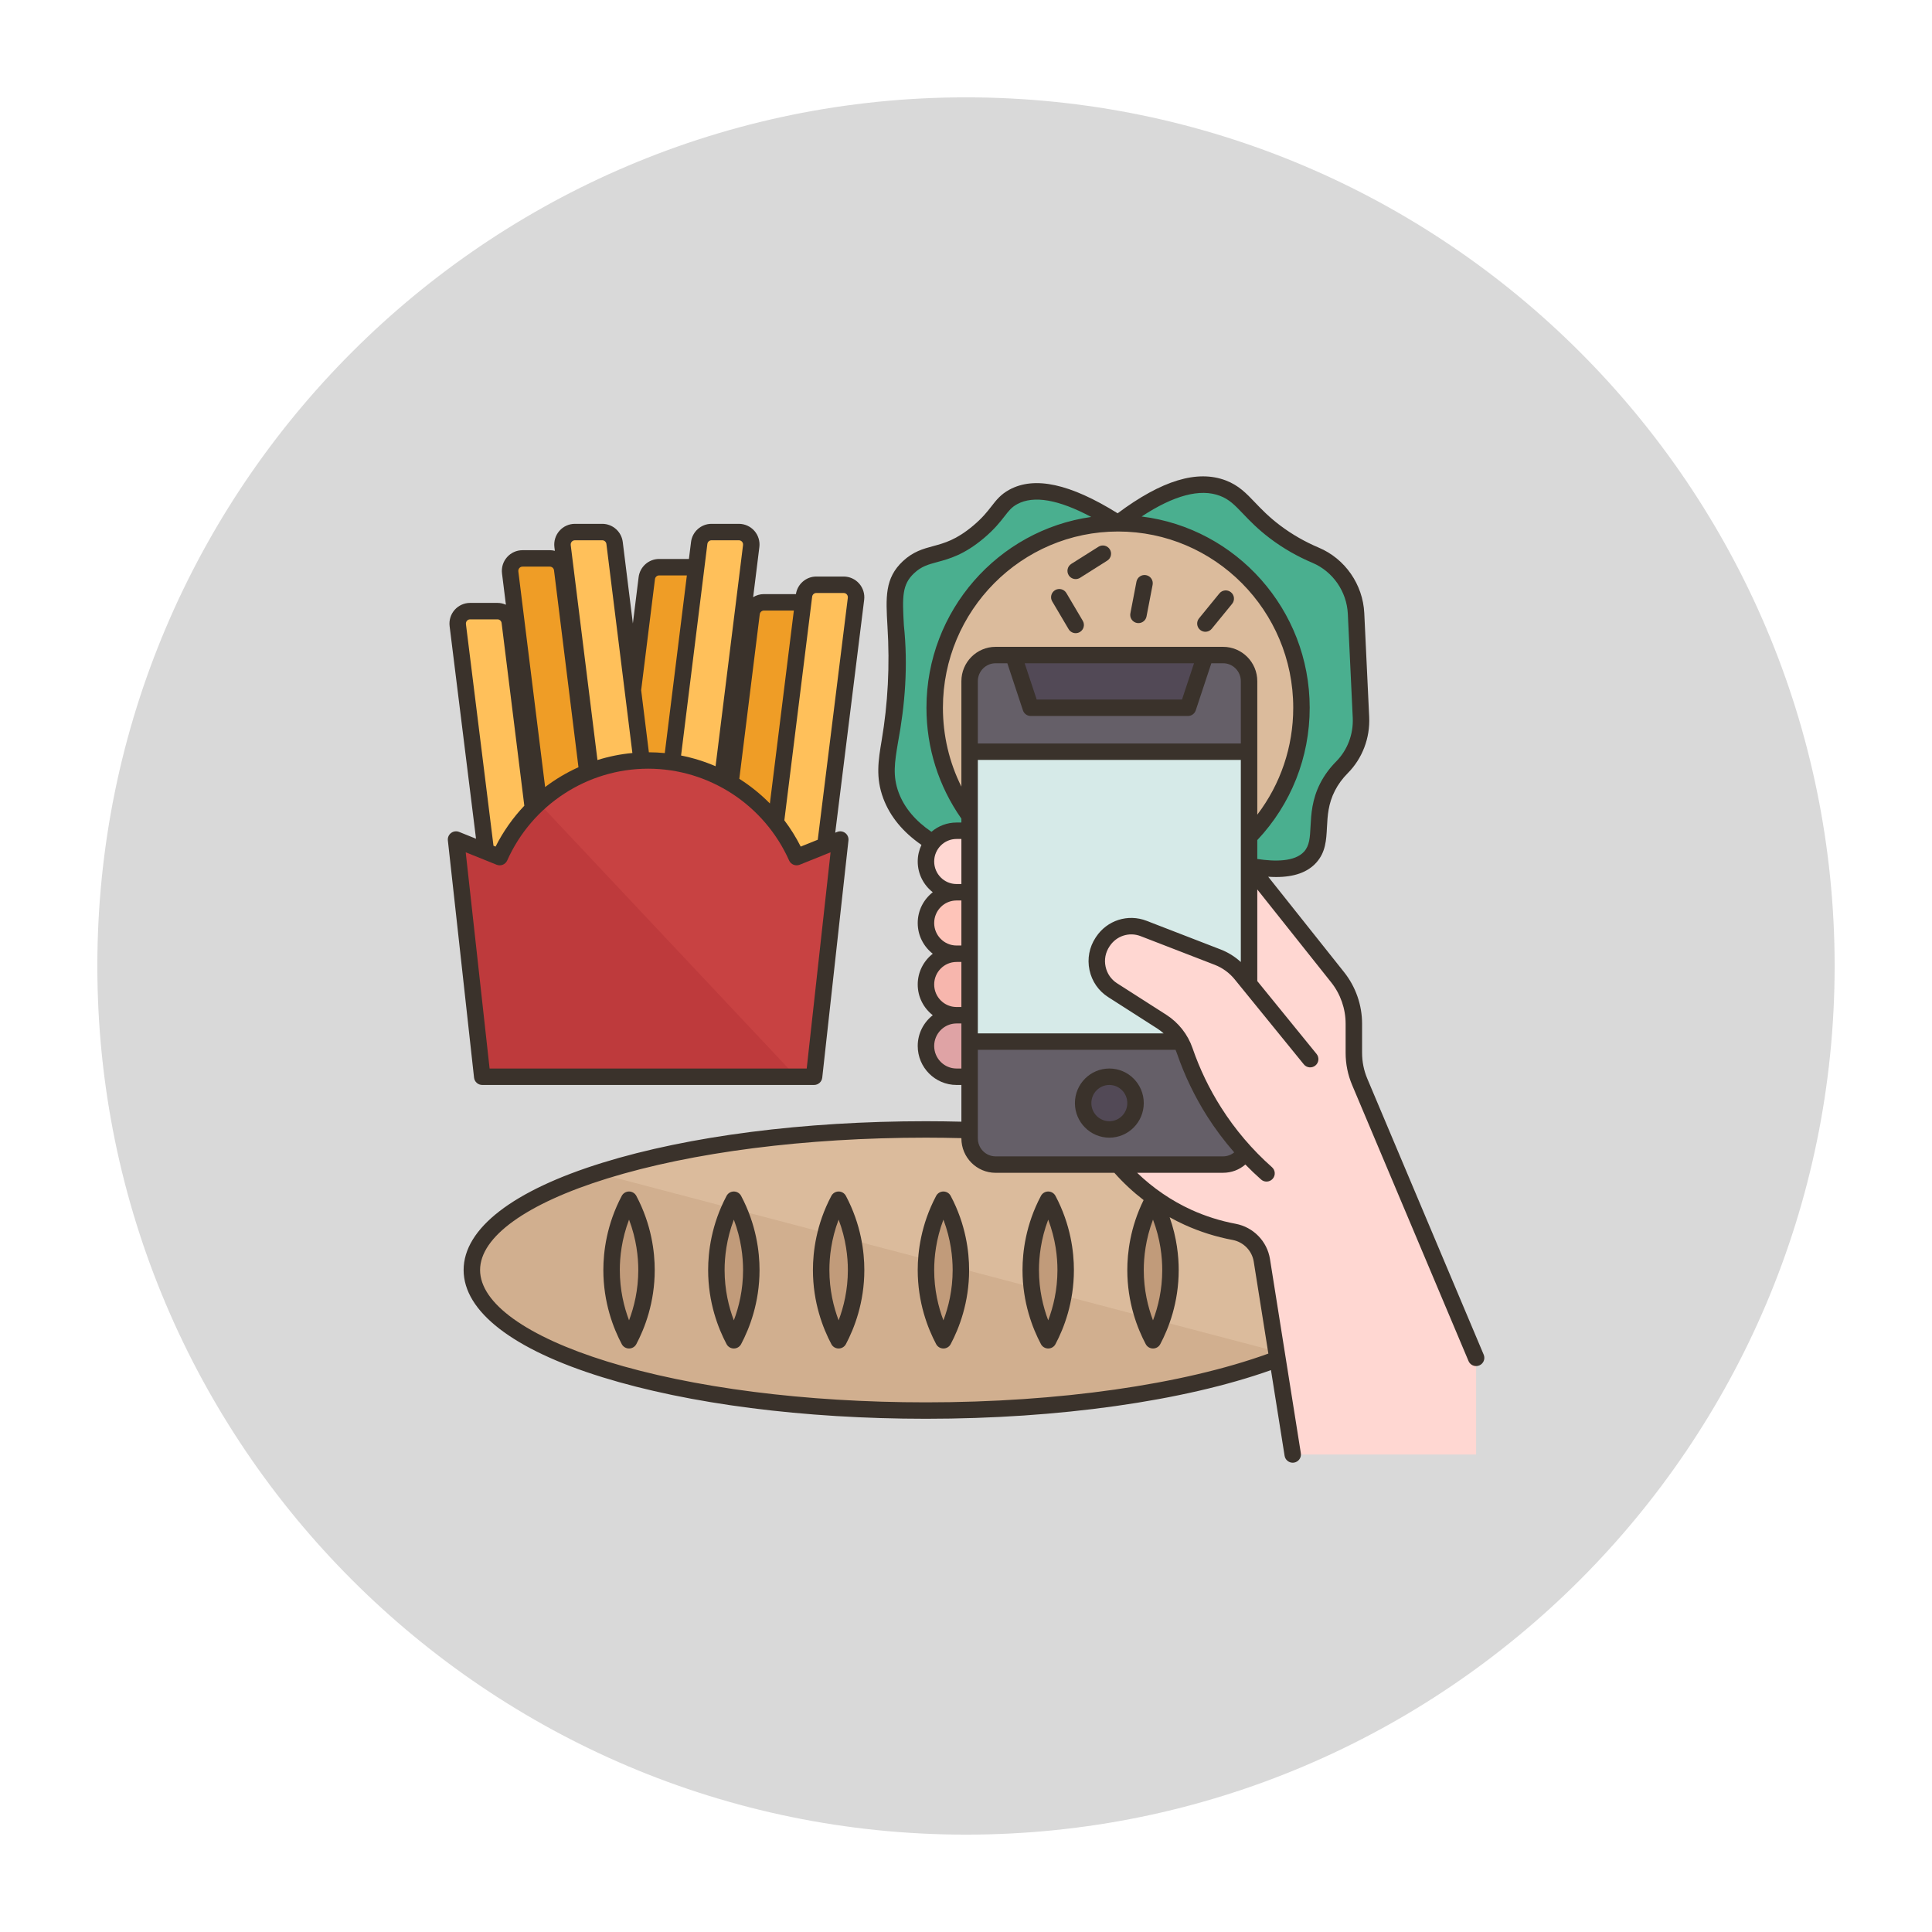 <svg xmlns="http://www.w3.org/2000/svg" xmlns:xlink="http://www.w3.org/1999/xlink" width="500" zoomAndPan="magnify" viewBox="0 0 375 375" height="500" preserveAspectRatio="xMidYMid meet" version="1.0"><defs><clipPath id="6ea8cd5eb4"><path d="M 18.895 18.895 L 356.395 18.895 L 356.395 356.395 L 18.895 356.395 Z M 18.895 18.895 " clip-rule="nonzero"/></clipPath><clipPath id="e9d4e28da6"><path d="M 86.738 101 L 168 101 L 168 211 L 86.738 211 Z M 86.738 101 " clip-rule="nonzero"/></clipPath><clipPath id="a7f51cf043"><path d="M 89 92 L 288.488 92 L 288.488 283.898 L 89 283.898 Z M 89 92 " clip-rule="nonzero"/></clipPath></defs><rect x="-37.5" width="450" fill="#ffffff" y="-37.5" height="450" fill-opacity="1"/><rect x="-37.5" width="450" fill="#ffffff" y="-37.5" height="450" fill-opacity="1"/><g clip-path="url(#6ea8cd5eb4)"><path fill="#d9d9d9" d="M 187.496 18.895 C 94.523 18.895 18.895 94.523 18.895 187.496 C 18.895 280.469 94.523 356.102 187.496 356.102 C 280.469 356.102 356.102 280.469 356.102 187.496 C 356.102 94.523 280.469 18.895 187.496 18.895 " fill-opacity="1" fill-rule="nonzero"/></g><path fill="#dbbb9c" d="M 248.852 262.613 C 248.566 262.996 248.27 263.383 247.969 263.773 C 231.805 269.887 207.238 273.789 179.727 273.789 C 131.051 273.789 91.586 261.574 91.586 246.504 C 91.586 231.438 131.051 219.227 179.727 219.227 C 182.586 219.227 185.414 219.266 188.199 219.348 C 213.328 219.574 236.391 220.809 248.852 227.246 C 260.566 233.293 262.926 243.926 248.852 262.613 Z M 248.852 262.613 " fill-opacity="1" fill-rule="nonzero"/><path fill="#d1af8f" d="M 115.926 227.684 C 100.844 232.578 91.586 239.207 91.586 246.504 C 91.586 261.574 131.051 273.789 179.727 273.789 C 207.238 273.789 231.805 269.887 247.969 263.773 C 248.27 263.383 248.566 262.996 248.855 262.613 Z M 115.926 227.684 " fill-opacity="1" fill-rule="nonzero"/><path fill="#4aaf8f" d="M 264.164 139.238 C 263.844 132.52 263.527 125.797 263.207 119.082 C 262.973 114.105 259.922 109.703 255.355 107.77 C 252.836 106.703 250.164 105.258 247.527 103.273 C 242.234 99.285 241.191 96.207 237.355 94.746 C 233.574 93.309 227.398 93.578 217.02 101.566 C 205.738 94.324 199.918 94.695 196.676 96.453 C 193.984 97.914 193.922 99.891 189.898 103.273 C 183.438 108.695 180.113 106.551 176.336 110.094 C 170.758 115.324 176.254 121.664 172.949 142.492 C 172.23 147 171.398 150.312 172.949 154.43 C 174.59 158.793 178.008 161.668 181.02 163.5 L 242.441 168.07 C 249.789 169.484 252.855 167.973 254.305 166.363 C 257.172 163.184 254.738 158.469 257.699 152.723 C 258.469 151.223 259.441 149.98 260.461 148.953 C 263.004 146.395 264.332 142.855 264.164 139.238 Z M 264.164 139.238 " fill-opacity="1" fill-rule="nonzero"/><path fill="#ffd7d2" d="M 263.918 209.984 C 263.168 208.207 262.781 206.293 262.781 204.359 L 262.781 198.703 C 262.781 195.43 261.676 192.254 259.645 189.699 L 242.441 168.07 L 226.711 172.672 L 212.238 177.426 L 206.125 180.684 L 217.02 226.047 C 219.316 228.734 223.711 233.152 230.578 236.273 C 233.832 237.754 236.902 238.613 239.531 239.102 C 242.309 239.625 244.473 241.816 244.922 244.617 C 245.938 251.004 246.953 257.391 247.969 263.773 C 248.949 269.957 249.934 276.133 250.918 282.316 L 286.512 282.316 L 286.512 263.559 Z M 263.918 209.984 " fill-opacity="1" fill-rule="nonzero"/><path fill="#dfa3a5" d="M 191.855 203.023 L 188.203 208.992 L 185.66 208.992 C 182.387 208.992 179.727 206.32 179.727 203.027 C 179.727 201.379 180.395 199.883 181.465 198.801 C 182.539 197.727 184.023 197.055 185.66 197.055 C 186.281 195.695 187.062 195.309 188.203 197.055 Z M 191.855 203.023 " fill-opacity="1" fill-rule="nonzero"/><path fill="#f7b6ad" d="M 188.199 185.117 C 190.395 190.246 191.039 194.559 188.199 197.055 L 185.656 197.055 C 182.383 197.055 179.727 194.383 179.727 191.09 C 179.727 189.438 180.395 187.945 181.461 186.867 C 182.539 185.785 184.02 185.117 185.656 185.117 C 186.676 183.586 187.57 183.152 188.199 185.117 Z M 188.199 185.117 " fill-opacity="1" fill-rule="nonzero"/><path fill="#fec4b9" d="M 188.199 173.188 C 190.43 178.301 191.027 182.586 188.199 185.117 L 185.656 185.117 C 182.383 185.117 179.727 182.445 179.727 179.152 C 179.727 177.504 180.395 176.012 181.461 174.934 C 182.539 173.852 184.02 173.188 185.656 173.188 C 186.754 171.875 187.676 171.5 188.199 173.188 Z M 188.199 173.188 " fill-opacity="1" fill-rule="nonzero"/><path fill="#ffd7d2" d="M 188.199 161.25 C 189.949 166.07 191.574 170.832 188.199 173.188 L 185.656 173.188 C 182.383 173.188 179.727 170.516 179.727 167.215 C 179.727 165.812 180.215 164.52 181.02 163.5 C 181.156 163.324 181.309 163.156 181.461 162.996 C 182.539 161.918 184.02 161.25 185.656 161.25 Z M 188.199 161.25 " fill-opacity="1" fill-rule="nonzero"/><path fill="#c19b7a" d="M 223.797 232.867 C 226.848 238.617 227.184 243.93 227.184 246.504 C 227.184 253.023 225 257.871 223.797 260.148 C 222.59 257.871 220.406 253.023 220.406 246.504 C 220.406 243.93 220.75 238.617 223.797 232.867 Z M 223.797 232.867 " fill-opacity="1" fill-rule="nonzero"/><path fill="#c19b7a" d="M 203.457 232.867 C 206.504 238.617 206.848 243.93 206.848 246.504 C 206.848 253.023 204.664 257.871 203.457 260.148 C 202.254 257.871 200.07 253.023 200.07 246.504 C 200.07 243.93 200.406 238.617 203.457 232.867 Z M 203.457 232.867 " fill-opacity="1" fill-rule="nonzero"/><path fill="#c19b7a" d="M 183.113 232.867 C 186.164 238.617 186.508 243.93 186.508 246.504 C 186.508 253.023 184.324 257.871 183.113 260.148 C 181.91 257.871 179.727 253.023 179.727 246.504 C 179.727 243.93 180.07 238.617 183.113 232.867 Z M 183.113 232.867 " fill-opacity="1" fill-rule="nonzero"/><path fill="#c19b7a" d="M 162.777 232.867 C 165.828 238.617 166.164 243.93 166.164 246.504 C 166.164 253.023 163.98 257.871 162.777 260.148 C 161.57 257.871 159.387 253.023 159.387 246.504 C 159.387 243.93 159.727 238.617 162.777 232.867 Z M 162.777 232.867 " fill-opacity="1" fill-rule="nonzero"/><path fill="#c19b7a" d="M 142.438 232.867 C 145.484 238.617 145.828 243.93 145.828 246.504 C 145.828 253.023 143.645 257.871 142.438 260.148 C 141.234 257.871 139.043 253.023 139.043 246.504 C 139.043 243.93 139.387 238.617 142.438 232.867 Z M 142.438 232.867 " fill-opacity="1" fill-rule="nonzero"/><path fill="#c19b7a" d="M 122.094 232.867 C 125.145 238.617 125.488 243.93 125.488 246.504 C 125.488 253.023 123.301 257.871 122.094 260.148 C 120.891 257.871 118.707 253.023 118.707 246.504 C 118.707 243.93 119.051 238.617 122.094 232.867 Z M 122.094 232.867 " fill-opacity="1" fill-rule="nonzero"/><path fill="#ef9d26" d="M 109.117 110.512 L 114.016 149.91 C 113.656 159.605 110.281 161.152 104.582 155.855 L 99.023 111.109 C 98.844 109.664 99.965 108.391 101.414 108.391 L 106.73 108.391 C 107.945 108.391 108.969 109.301 109.117 110.512 Z M 109.117 110.512 " fill-opacity="1" fill-rule="nonzero"/><path fill="#ef9d26" d="M 135.129 110.094 C 136.613 125.125 136.242 138.691 130.426 147.949 C 128.91 147.723 128.492 154.742 126.93 154.742 C 126.508 154.742 124.961 147.613 124.539 147.629 C 120.258 145.172 120.91 139.93 122.84 133.965 L 122.84 133.957 L 125.539 112.215 C 125.691 111 126.719 110.094 127.93 110.094 Z M 135.129 110.094 " fill-opacity="1" fill-rule="nonzero"/><path fill="#ef9d26" d="M 155.895 116.914 C 156.645 134.871 155.848 150.562 150.578 159.676 C 144.355 165.395 140.406 165.031 141.789 151.984 L 145.883 119.035 C 146.035 117.82 147.055 116.914 148.27 116.914 Z M 155.895 116.914 " fill-opacity="1" fill-rule="nonzero"/><path fill="#ffc05a" d="M 98.949 120.742 L 103.449 156.941 L 103.449 156.945 C 100.789 159.617 99.781 169.617 98.191 173.188 C 97.301 172.828 95.207 165.645 94.316 165.285 L 88.855 121.344 C 88.676 119.895 89.793 118.621 91.242 118.621 L 96.559 118.621 C 97.773 118.621 98.801 119.527 98.949 120.742 Z M 98.949 120.742 " fill-opacity="1" fill-rule="nonzero"/><path fill="#ffc05a" d="M 122.84 133.965 L 124.539 147.629 C 122.758 157.105 119.164 156.41 114.621 149.672 L 109.195 105.996 C 109.016 104.551 110.137 103.273 111.586 103.273 L 116.902 103.273 C 118.117 103.273 119.137 104.184 119.289 105.395 L 122.84 133.957 Z M 122.84 133.965 " fill-opacity="1" fill-rule="nonzero"/><path fill="#ffc05a" d="M 143.422 103.273 C 144.863 103.273 145.988 104.551 145.809 105.996 L 145.039 112.176 L 140.203 151.105 L 140.203 151.109 C 135.297 156.215 132 155.141 130.426 147.949 L 135.129 110.094 L 135.711 105.395 C 135.863 104.184 136.891 103.273 138.102 103.273 Z M 143.422 103.273 " fill-opacity="1" fill-rule="nonzero"/><path fill="#ffc05a" d="M 163.758 113.504 C 165.207 113.504 166.328 114.777 166.148 116.227 L 160.199 164.117 L 160.199 164.121 L 153.227 172.059 C 152.145 169.637 152.18 161.699 150.578 159.676 L 155.895 116.914 L 156.055 115.625 C 156.203 114.41 157.227 113.504 158.441 113.504 Z M 163.758 113.504 " fill-opacity="1" fill-rule="nonzero"/><path fill="#dbbb9c" d="M 252.613 137.375 C 252.613 147.133 248.734 155.977 242.441 162.438 L 242.441 132.215 C 242.441 129.414 240.188 127.145 237.402 127.145 L 193.242 127.145 C 190.461 127.145 188.199 129.414 188.199 132.215 L 188.199 158.402 C 183.938 152.5 181.422 145.234 181.422 137.375 C 181.422 117.598 197.359 101.566 217.02 101.566 C 236.676 101.566 252.613 117.598 252.613 137.375 Z M 252.613 137.375 " fill-opacity="1" fill-rule="nonzero"/><path fill="#c84242" d="M 163.098 162.953 L 158.012 208.992 L 93.602 208.992 L 88.516 162.953 C 90.453 163.73 92.383 164.508 94.316 165.285 C 95.207 165.645 96.102 166.004 96.992 166.363 C 98.582 162.793 100.789 159.617 103.449 156.945 L 103.449 156.941 C 103.82 156.57 104.195 156.207 104.582 155.855 C 107.348 153.332 110.547 151.316 114.016 149.91 C 114.215 149.828 114.418 149.746 114.621 149.672 C 117.754 148.477 121.094 147.77 124.539 147.629 C 124.961 147.613 125.383 147.605 125.809 147.605 C 127.367 147.605 128.91 147.723 130.426 147.949 C 133.867 148.465 137.164 149.539 140.203 151.109 C 140.738 151.387 141.27 151.676 141.789 151.984 C 145.145 153.965 148.133 156.566 150.578 159.676 C 152.137 161.652 153.477 163.832 154.543 166.191 C 154.57 166.246 154.598 166.301 154.621 166.363 L 160.199 164.121 L 160.199 164.117 Z M 163.098 162.953 " fill-opacity="1" fill-rule="nonzero"/><path fill="#be3a3c" d="M 104.582 155.855 C 104.195 156.207 103.82 156.57 103.449 156.941 L 103.449 156.945 C 100.789 159.617 98.582 162.793 96.992 166.363 C 96.102 166.004 95.207 165.645 94.316 165.285 C 92.383 164.508 90.453 163.73 88.516 162.953 L 93.602 208.992 L 154.543 208.992 Z M 104.582 155.855 " fill-opacity="1" fill-rule="nonzero"/><path fill="#655f68" d="M 241.676 223.66 L 241.676 223.664 C 240.781 225.094 239.203 226.047 237.402 226.047 L 193.242 226.047 C 190.461 226.047 188.199 223.773 188.199 220.973 L 188.199 202.172 C 203.289 198.262 217.293 197.297 229.156 202.172 C 229.477 202.738 229.746 203.336 229.961 203.957 C 231.145 207.41 232.934 211.516 235.664 215.812 C 237.629 218.91 239.703 221.512 241.676 223.66 Z M 220.406 214.109 C 220.406 211.281 218.133 208.992 215.32 208.992 C 212.516 208.992 210.234 211.281 210.234 214.109 C 210.234 216.934 212.516 219.227 215.32 219.227 C 218.133 219.227 220.406 216.934 220.406 214.109 Z M 220.406 214.109 " fill-opacity="1" fill-rule="nonzero"/><path fill="#d6eae8" d="M 242.441 168.07 L 242.441 190.992 C 241.922 190.355 241.406 189.719 240.887 189.078 C 239.684 187.602 238.125 186.465 236.355 185.781 C 231.562 183.926 226.77 182.07 221.98 180.223 C 219.078 179.098 215.793 180.148 214.066 182.75 L 214 182.852 C 211.938 185.969 212.82 190.184 215.961 192.195 C 219.145 194.23 222.328 196.273 225.512 198.312 C 227.031 199.281 228.285 200.613 229.156 202.172 L 188.199 202.172 L 188.199 145.902 L 242.441 145.902 Z M 242.441 168.07 " fill-opacity="1" fill-rule="nonzero"/><path fill="#655f68" d="M 242.441 132.215 L 242.441 145.902 L 188.199 145.902 L 188.199 132.215 C 188.199 129.414 190.461 127.145 193.242 127.145 L 196.676 127.145 L 200.07 137.375 L 230.578 137.375 L 233.969 127.145 L 237.402 127.145 C 240.188 127.145 242.441 129.414 242.441 132.215 Z M 242.441 132.215 " fill-opacity="1" fill-rule="nonzero"/><path fill="#524956" d="M 233.969 127.145 L 230.578 137.375 L 200.07 137.375 L 196.676 127.145 Z M 233.969 127.145 " fill-opacity="1" fill-rule="nonzero"/><path fill="#524956" d="M 220.406 214.109 C 220.406 214.445 220.375 214.777 220.309 215.105 C 220.246 215.438 220.148 215.758 220.02 216.066 C 219.891 216.379 219.734 216.672 219.551 216.953 C 219.363 217.23 219.152 217.488 218.918 217.727 C 218.68 217.965 218.426 218.176 218.148 218.363 C 217.871 218.551 217.578 218.707 217.27 218.836 C 216.961 218.965 216.641 219.062 216.312 219.129 C 215.984 219.191 215.656 219.227 215.32 219.227 C 214.988 219.227 214.656 219.191 214.328 219.129 C 214 219.062 213.684 218.965 213.375 218.836 C 213.066 218.707 212.773 218.551 212.496 218.363 C 212.219 218.176 211.961 217.965 211.727 217.727 C 211.488 217.488 211.277 217.23 211.094 216.953 C 210.906 216.672 210.75 216.379 210.625 216.066 C 210.496 215.758 210.398 215.438 210.332 215.105 C 210.27 214.777 210.234 214.445 210.234 214.109 C 210.234 213.773 210.27 213.441 210.332 213.109 C 210.398 212.781 210.496 212.461 210.625 212.152 C 210.75 211.84 210.906 211.547 211.094 211.266 C 211.277 210.988 211.488 210.727 211.727 210.492 C 211.961 210.254 212.219 210.043 212.496 209.855 C 212.773 209.668 213.066 209.512 213.375 209.383 C 213.684 209.254 214 209.156 214.328 209.09 C 214.656 209.023 214.988 208.992 215.32 208.992 C 215.656 208.992 215.984 209.023 216.312 209.09 C 216.641 209.156 216.961 209.254 217.27 209.383 C 217.578 209.512 217.871 209.668 218.148 209.855 C 218.426 210.043 218.68 210.254 218.918 210.492 C 219.152 210.727 219.363 210.988 219.551 211.266 C 219.734 211.547 219.891 211.84 220.02 212.152 C 220.148 212.461 220.246 212.781 220.309 213.109 C 220.375 213.441 220.406 213.773 220.406 214.109 Z M 220.406 214.109 " fill-opacity="1" fill-rule="nonzero"/><g clip-path="url(#e9d4e28da6)"><path fill="#3a322b" d="M 93.602 210.59 L 158.012 210.59 C 158.824 210.59 159.508 209.977 159.598 209.168 L 164.684 163.129 C 164.746 162.57 164.508 162.02 164.062 161.684 C 163.613 161.344 163.02 161.266 162.5 161.473 L 162.117 161.629 L 167.734 116.422 C 167.875 115.277 167.52 114.125 166.754 113.258 C 165.996 112.402 164.902 111.906 163.758 111.906 L 158.441 111.906 C 156.465 111.906 154.785 113.367 154.488 115.316 L 148.273 115.316 C 147.512 115.316 146.797 115.535 146.184 115.91 L 146.625 112.371 L 147.391 106.191 C 147.535 105.047 147.18 103.891 146.414 103.027 C 145.656 102.168 144.562 101.676 143.418 101.676 L 138.102 101.676 C 136.086 101.676 134.379 103.191 134.129 105.199 L 133.719 108.496 L 127.934 108.496 C 125.914 108.496 124.207 110.012 123.957 112.02 L 122.84 121.016 L 120.875 105.195 C 120.625 103.191 118.918 101.676 116.898 101.676 L 111.582 101.676 C 110.438 101.676 109.348 102.168 108.59 103.027 C 107.824 103.891 107.469 105.047 107.609 106.191 L 107.699 106.914 C 107.387 106.836 107.062 106.793 106.73 106.793 L 101.414 106.793 C 100.27 106.793 99.176 107.285 98.418 108.145 C 97.652 109.008 97.297 110.16 97.441 111.309 L 98.195 117.379 C 97.691 117.152 97.141 117.023 96.559 117.023 L 91.242 117.023 C 90.098 117.023 89.008 117.516 88.246 118.375 C 87.484 119.238 87.129 120.391 87.27 121.539 L 92.395 162.797 L 89.113 161.473 C 88.59 161.266 88 161.344 87.551 161.684 C 87.102 162.02 86.867 162.57 86.93 163.129 L 92.012 209.168 C 92.102 209.977 92.785 210.59 93.602 210.59 Z M 157.637 115.82 C 157.688 115.41 158.035 115.098 158.441 115.098 L 163.758 115.098 C 164.074 115.098 164.27 115.27 164.359 115.371 C 164.453 115.477 164.605 115.703 164.562 116.031 L 158.727 162.992 L 155.418 164.324 C 154.508 162.512 153.441 160.809 152.242 159.223 Z M 147.469 119.23 C 147.52 118.82 147.863 118.508 148.273 118.508 L 154.086 118.508 L 149.434 155.957 C 147.641 154.133 145.645 152.527 143.5 151.168 Z M 137.297 105.59 C 137.348 105.18 137.695 104.867 138.102 104.867 L 143.418 104.867 C 143.734 104.867 143.93 105.039 144.02 105.141 C 144.113 105.246 144.266 105.473 144.223 105.797 L 143.457 111.98 L 138.891 148.727 C 136.75 147.801 134.508 147.102 132.195 146.645 Z M 127.129 112.41 C 127.18 112 127.523 111.688 127.934 111.688 L 133.32 111.688 L 129.035 146.172 C 128.016 146.074 126.984 146.02 125.945 146.016 L 124.449 133.965 Z M 110.98 105.141 C 111.07 105.039 111.27 104.867 111.582 104.867 L 116.898 104.867 C 117.309 104.867 117.652 105.18 117.703 105.59 L 122.746 146.16 C 120.422 146.375 118.152 146.836 115.965 147.523 L 110.777 105.797 C 110.738 105.473 110.887 105.246 110.98 105.141 Z M 100.812 110.258 C 100.902 110.152 101.102 109.984 101.414 109.984 L 106.73 109.984 C 107.137 109.984 107.484 110.293 107.535 110.707 L 112.281 148.918 C 109.984 149.953 107.812 151.242 105.809 152.766 L 100.609 110.914 C 100.57 110.586 100.719 110.363 100.812 110.258 Z M 90.438 121.145 C 90.398 120.816 90.547 120.594 90.641 120.488 C 90.73 120.387 90.93 120.215 91.242 120.215 L 96.559 120.215 C 96.969 120.215 97.312 120.523 97.363 120.938 L 101.77 156.391 C 99.566 158.715 97.676 161.379 96.191 164.324 L 95.785 164.156 Z M 96.395 167.844 C 97.191 168.164 98.098 167.797 98.449 167.016 C 103.281 156.195 114.02 149.203 125.805 149.203 C 137.594 149.203 148.332 156.195 153.164 167.016 C 153.512 167.797 154.422 168.164 155.219 167.844 L 161.215 165.43 L 156.582 207.398 L 95.031 207.398 L 90.395 165.43 Z M 96.395 167.844 " fill-opacity="1" fill-rule="nonzero"/></g><path fill="#3a322b" d="M 215.324 220.82 C 219.008 220.82 222.004 217.809 222.004 214.109 C 222.004 210.41 219.008 207.398 215.324 207.398 C 211.637 207.398 208.641 210.41 208.641 214.109 C 208.641 217.809 211.637 220.82 215.324 220.82 Z M 215.324 210.59 C 217.246 210.59 218.809 212.168 218.809 214.109 C 218.809 216.051 217.246 217.629 215.324 217.629 C 213.398 217.629 211.832 216.051 211.832 214.109 C 211.832 212.168 213.398 210.59 215.324 210.59 Z M 215.324 210.59 " fill-opacity="1" fill-rule="nonzero"/><g clip-path="url(#a7f51cf043)"><path fill="#3a322b" d="M 287.984 262.938 L 265.391 209.367 C 264.719 207.773 264.379 206.086 264.379 204.355 L 264.379 198.703 C 264.379 195.082 263.141 191.531 260.895 188.707 L 246.156 170.172 C 246.684 170.207 247.199 170.23 247.691 170.23 C 251.234 170.23 253.809 169.301 255.496 167.43 C 257.309 165.414 257.434 163.059 257.562 160.566 C 257.68 158.328 257.801 156.012 259.117 153.453 C 259.742 152.234 260.578 151.102 261.594 150.078 C 264.434 147.223 265.949 143.242 265.758 139.164 L 264.805 119.004 C 264.539 113.441 261.078 108.453 255.98 106.301 C 253.285 105.164 250.766 103.715 248.488 102 C 246.277 100.332 244.848 98.836 243.586 97.516 C 241.887 95.738 240.422 94.203 237.926 93.254 C 232.383 91.148 225.508 93.234 216.934 99.629 C 207.703 93.883 200.82 92.387 195.914 95.051 C 194.238 95.961 193.371 97.074 192.457 98.254 C 191.633 99.312 190.699 100.516 188.871 102.051 C 185.605 104.789 183.32 105.41 181.105 106.008 C 179.207 106.52 177.246 107.051 175.242 108.93 C 171.723 112.23 171.934 115.934 172.254 121.535 C 172.738 129.23 172.332 136.602 171.133 143.691 C 170.484 147.574 169.926 150.93 171.453 154.988 C 172.77 158.492 175.262 161.516 178.855 163.996 C 178.395 164.973 178.129 166.062 178.129 167.215 C 178.129 169.641 179.277 171.797 181.051 173.184 C 179.277 174.57 178.129 176.727 178.129 179.152 C 178.129 181.578 179.277 183.734 181.051 185.121 C 179.277 186.504 178.129 188.664 178.129 191.09 C 178.129 193.516 179.277 195.672 181.051 197.055 C 179.277 198.441 178.129 200.598 178.129 203.023 C 178.129 207.195 181.508 210.59 185.66 210.59 L 186.605 210.59 L 186.605 217.719 C 184.32 217.664 182.02 217.629 179.727 217.629 C 156.027 217.629 133.727 220.492 116.93 225.691 C 99.559 231.066 89.988 238.461 89.988 246.508 C 89.988 254.551 99.559 261.945 116.93 267.32 C 133.727 272.52 156.027 275.383 179.727 275.383 C 205.508 275.383 229.75 271.953 246.695 265.938 L 249.34 282.566 C 249.465 283.352 250.145 283.91 250.914 283.91 C 251 283.91 251.082 283.902 251.168 283.891 C 252.039 283.75 252.633 282.934 252.492 282.062 L 246.5 244.367 C 245.949 240.926 243.27 238.18 239.824 237.535 C 236.863 236.98 233.973 236.066 231.238 234.824 C 227.383 233.066 223.801 230.613 220.715 227.637 L 237.402 227.637 C 239.02 227.637 240.539 227.059 241.723 226.031 C 242.703 227.039 243.719 228.008 244.773 228.941 C 245.078 229.211 245.453 229.344 245.832 229.344 C 246.273 229.344 246.711 229.164 247.027 228.805 C 247.613 228.148 247.551 227.141 246.891 226.555 C 243.07 223.172 239.746 219.27 237.012 214.957 C 234.727 211.359 232.859 207.484 231.469 203.438 C 230.555 200.781 228.746 198.484 226.375 196.965 L 216.82 190.852 C 215.668 190.113 214.875 188.965 214.594 187.617 C 214.305 186.262 214.566 184.883 215.332 183.73 L 215.398 183.629 C 216.719 181.641 219.188 180.848 221.402 181.707 L 235.777 187.27 C 237.285 187.852 238.621 188.824 239.645 190.082 L 253.07 206.59 C 253.625 207.273 254.629 207.375 255.312 206.82 C 256 206.266 256.102 205.258 255.547 204.574 L 244.039 190.426 L 244.039 172.641 L 258.395 190.691 C 260.195 192.957 261.184 195.801 261.184 198.703 L 261.184 204.359 C 261.184 206.516 261.609 208.617 262.449 210.605 L 285.039 264.176 C 285.297 264.789 285.891 265.152 286.512 265.152 C 286.719 265.152 286.93 265.113 287.133 265.027 C 287.945 264.688 288.328 263.75 287.984 262.938 Z M 180.793 161.453 C 177.676 159.332 175.539 156.785 174.441 153.867 C 173.219 150.609 173.664 147.926 174.281 144.215 C 175.672 136.797 176.273 129.219 175.441 121.355 C 175.125 115.797 175.09 113.453 177.43 111.258 C 178.852 109.926 180.148 109.574 181.941 109.09 C 184.25 108.465 187.121 107.688 190.926 104.492 C 193.012 102.738 194.102 101.336 194.98 100.211 C 195.836 99.109 196.352 98.445 197.441 97.852 C 200.641 96.113 205.465 96.957 211.801 100.34 C 193.754 102.898 179.824 118.531 179.824 137.375 C 179.824 145.152 182.172 152.578 186.605 158.902 L 186.605 159.652 L 185.66 159.652 C 183.805 159.652 182.109 160.332 180.793 161.453 Z M 185.66 183.523 C 183.27 183.523 181.324 181.562 181.324 179.152 C 181.324 176.742 183.27 174.781 185.66 174.781 L 186.605 174.781 L 186.605 183.523 Z M 186.605 186.715 L 186.605 195.461 L 185.66 195.461 C 183.27 195.461 181.324 193.5 181.324 191.09 C 181.324 188.676 183.27 186.715 185.66 186.715 Z M 185.66 171.59 C 183.27 171.59 181.324 169.629 181.324 167.215 C 181.324 164.805 183.27 162.844 185.66 162.844 L 186.605 162.844 L 186.605 171.59 Z M 185.66 207.398 C 183.27 207.398 181.324 205.438 181.324 203.023 C 181.324 200.613 183.27 198.652 185.66 198.652 L 186.605 198.652 L 186.605 207.398 Z M 223.797 236.73 C 225.246 240.547 225.59 244.039 225.59 246.508 C 225.59 250.371 224.777 253.688 223.797 256.277 C 222.816 253.688 222.004 250.371 222.004 246.508 C 222.004 244.039 222.352 240.547 223.797 236.73 Z M 221.973 232.934 C 219.375 238.207 218.809 243.191 218.809 246.508 C 218.809 252.824 220.754 257.816 222.387 260.895 C 222.664 261.418 223.207 261.742 223.797 261.742 C 224.391 261.742 224.934 261.418 225.207 260.895 C 226.84 257.816 228.785 252.824 228.785 246.508 C 228.785 243.898 228.438 240.262 227.027 236.266 C 227.973 236.793 228.934 237.281 229.914 237.727 C 232.883 239.078 236.02 240.07 239.238 240.672 C 241.359 241.07 243.008 242.754 243.348 244.871 L 246.188 262.73 C 229.559 268.75 205.449 272.195 179.727 272.195 C 156.34 272.195 134.375 269.383 117.875 264.273 C 102.184 259.418 93.184 252.941 93.184 246.508 C 93.184 240.07 102.184 233.598 117.875 228.738 C 134.375 223.633 156.34 220.82 179.727 220.82 C 182.02 220.82 184.324 220.855 186.605 220.91 L 186.605 220.973 C 186.605 224.648 189.582 227.641 193.242 227.641 L 216.297 227.641 C 218.016 229.578 219.922 231.352 221.973 232.934 Z M 228.172 203.766 C 228.273 204 228.367 204.238 228.449 204.477 C 229.922 208.758 231.895 212.859 234.312 216.668 C 235.883 219.141 237.641 221.477 239.559 223.676 C 238.957 224.168 238.203 224.449 237.402 224.449 L 193.242 224.449 C 191.344 224.449 189.801 222.891 189.801 220.973 L 189.801 203.766 Z M 240.844 186.727 C 239.703 185.684 238.375 184.852 236.93 184.293 L 222.555 178.73 C 218.93 177.328 214.891 178.617 212.738 181.867 L 212.668 181.973 C 211.43 183.84 211.004 186.082 211.469 188.277 C 211.93 190.469 213.219 192.336 215.102 193.539 L 224.652 199.652 C 225.082 199.93 225.484 200.238 225.859 200.578 L 189.797 200.578 L 189.797 147.496 L 240.844 147.496 Z M 240.844 144.305 L 189.797 144.305 L 189.797 132.215 C 189.797 130.301 191.344 128.738 193.242 128.738 L 195.523 128.738 L 198.551 137.879 C 198.77 138.531 199.379 138.973 200.066 138.973 L 230.578 138.973 C 231.266 138.973 231.875 138.531 232.094 137.879 L 235.121 128.738 L 237.402 128.738 C 239.301 128.738 240.844 130.301 240.844 132.215 Z M 198.887 128.738 L 231.758 128.738 L 229.426 135.781 L 201.223 135.781 Z M 237.402 125.551 L 193.242 125.551 C 189.582 125.551 186.605 128.539 186.605 132.215 L 186.605 152.688 C 184.25 147.969 183.02 142.762 183.02 137.375 C 183.02 118.512 198.27 103.164 217.016 103.164 C 235.766 103.164 251.016 118.512 251.016 137.375 C 251.016 144.965 248.559 152.191 244.039 158.129 L 244.039 132.215 C 244.039 128.539 241.062 125.551 237.402 125.551 Z M 244.039 163.062 C 250.598 156.09 254.211 147 254.211 137.375 C 254.211 118.309 239.949 102.527 221.59 100.254 C 227.852 96.133 232.953 94.781 236.789 96.238 C 238.609 96.93 239.672 98.039 241.277 99.719 C 242.555 101.059 244.148 102.723 246.566 104.547 C 249.051 106.418 251.801 108 254.734 109.238 C 258.707 110.918 261.406 114.812 261.613 119.156 L 262.566 139.312 C 262.719 142.504 261.539 145.605 259.328 147.828 C 258.082 149.086 257.055 150.484 256.277 151.992 C 254.648 155.16 254.496 158.066 254.375 160.398 C 254.262 162.559 254.18 164.121 253.121 165.297 C 251.324 167.293 247.418 167.246 244.039 166.727 Z M 244.039 163.062 " fill-opacity="1" fill-rule="nonzero"/></g><path fill="#3a322b" d="M 183.117 231.27 C 182.527 231.27 181.984 231.598 181.707 232.117 C 178.75 237.695 178.129 243.02 178.129 246.508 C 178.129 252.824 180.074 257.816 181.707 260.895 C 181.984 261.418 182.527 261.742 183.117 261.742 C 183.707 261.742 184.25 261.418 184.527 260.895 C 186.16 257.816 188.105 252.824 188.105 246.508 C 188.105 243.02 187.484 237.691 184.527 232.117 C 184.25 231.598 183.707 231.27 183.117 231.27 Z M 183.117 256.277 C 182.137 253.688 181.324 250.371 181.324 246.508 C 181.324 244.039 181.672 240.547 183.117 236.73 C 184.562 240.547 184.91 244.039 184.91 246.508 C 184.91 250.371 184.098 253.688 183.117 256.277 Z M 183.117 256.277 " fill-opacity="1" fill-rule="nonzero"/><path fill="#3a322b" d="M 162.777 231.27 C 162.188 231.27 161.645 231.598 161.367 232.117 C 158.41 237.695 157.789 243.02 157.789 246.508 C 157.789 252.824 159.734 257.816 161.367 260.895 C 161.641 261.418 162.184 261.742 162.777 261.742 C 163.367 261.742 163.91 261.418 164.188 260.895 C 165.82 257.816 167.766 252.824 167.766 246.508 C 167.766 243.02 167.145 237.691 164.188 232.117 C 163.91 231.598 163.367 231.27 162.777 231.27 Z M 162.777 256.277 C 161.797 253.684 160.984 250.371 160.984 246.508 C 160.984 244.039 161.328 240.547 162.777 236.73 C 164.223 240.547 164.57 244.039 164.57 246.508 C 164.57 250.371 163.758 253.684 162.777 256.277 Z M 162.777 256.277 " fill-opacity="1" fill-rule="nonzero"/><path fill="#3a322b" d="M 142.438 231.27 C 141.844 231.27 141.301 231.598 141.027 232.117 C 138.07 237.695 137.449 243.02 137.449 246.508 C 137.449 252.824 139.395 257.816 141.027 260.895 C 141.301 261.418 141.844 261.742 142.438 261.742 C 143.027 261.742 143.57 261.418 143.848 260.895 C 145.48 257.816 147.426 252.824 147.426 246.508 C 147.426 243.02 146.805 237.691 143.848 232.117 C 143.57 231.598 143.027 231.27 142.438 231.27 Z M 142.438 256.277 C 141.457 253.688 140.645 250.371 140.645 246.508 C 140.645 244.039 140.988 240.547 142.438 236.73 C 143.883 240.547 144.23 244.039 144.23 246.508 C 144.23 250.371 143.418 253.688 142.438 256.277 Z M 142.438 256.277 " fill-opacity="1" fill-rule="nonzero"/><path fill="#3a322b" d="M 122.098 231.27 C 121.504 231.27 120.961 231.598 120.684 232.117 C 117.73 237.695 117.109 243.02 117.109 246.508 C 117.109 252.824 119.055 257.816 120.684 260.895 C 120.961 261.418 121.504 261.742 122.098 261.742 C 122.688 261.742 123.23 261.418 123.508 260.895 C 125.141 257.816 127.082 252.824 127.082 246.508 C 127.082 243.02 126.465 237.691 123.508 232.117 C 123.23 231.598 122.688 231.27 122.098 231.27 Z M 122.098 256.277 C 121.117 253.684 120.305 250.371 120.305 246.508 C 120.305 244.039 120.648 240.547 122.098 236.73 C 123.543 240.547 123.891 244.039 123.891 246.508 C 123.891 250.371 123.078 253.684 122.098 256.277 Z M 122.098 256.277 " fill-opacity="1" fill-rule="nonzero"/><path fill="#3a322b" d="M 203.457 231.27 C 202.867 231.27 202.324 231.598 202.047 232.117 C 199.09 237.695 198.469 243.02 198.469 246.508 C 198.469 252.824 200.414 257.816 202.047 260.895 C 202.324 261.418 202.867 261.742 203.457 261.742 C 204.051 261.742 204.59 261.418 204.867 260.895 C 206.5 257.816 208.445 252.824 208.445 246.508 C 208.445 243.02 207.824 237.691 204.867 232.117 C 204.59 231.598 204.047 231.27 203.457 231.27 Z M 203.457 256.277 C 202.477 253.684 201.664 250.371 201.664 246.508 C 201.664 244.039 202.012 240.547 203.457 236.73 C 204.906 240.547 205.25 244.039 205.25 246.508 C 205.25 250.371 204.438 253.684 203.457 256.277 Z M 203.457 256.277 " fill-opacity="1" fill-rule="nonzero"/><path fill="#3a322b" d="M 222.453 111.637 C 221.59 111.473 220.75 112.039 220.586 112.902 L 219.406 119.051 C 219.238 119.914 219.805 120.754 220.672 120.918 C 220.773 120.938 220.875 120.945 220.973 120.945 C 221.727 120.945 222.395 120.414 222.539 119.652 L 223.723 113.504 C 223.887 112.637 223.32 111.801 222.453 111.637 Z M 222.453 111.637 " fill-opacity="1" fill-rule="nonzero"/><path fill="#3a322b" d="M 213.207 106.125 L 207.934 109.453 C 207.191 109.926 206.969 110.91 207.438 111.656 C 207.742 112.137 208.262 112.398 208.789 112.398 C 209.082 112.398 209.379 112.316 209.641 112.152 L 214.914 108.82 C 215.66 108.352 215.883 107.363 215.41 106.621 C 214.938 105.875 213.953 105.652 213.207 106.125 Z M 213.207 106.125 " fill-opacity="1" fill-rule="nonzero"/><path fill="#3a322b" d="M 206.984 115.109 C 206.535 114.352 205.555 114.098 204.797 114.547 C 204.039 114.996 203.785 115.973 204.234 116.73 L 207.414 122.113 C 207.711 122.617 208.242 122.898 208.789 122.898 C 209.066 122.898 209.348 122.828 209.602 122.676 C 210.359 122.23 210.613 121.25 210.164 120.492 Z M 206.984 115.109 " fill-opacity="1" fill-rule="nonzero"/><path fill="#3a322b" d="M 238.926 114.957 C 238.242 114.398 237.238 114.5 236.68 115.184 L 232.73 120.023 C 232.172 120.707 232.273 121.711 232.957 122.27 C 233.254 122.508 233.613 122.629 233.965 122.629 C 234.43 122.629 234.891 122.426 235.203 122.039 L 239.156 117.199 C 239.711 116.516 239.609 115.512 238.926 114.957 Z M 238.926 114.957 " fill-opacity="1" fill-rule="nonzero"/></svg>